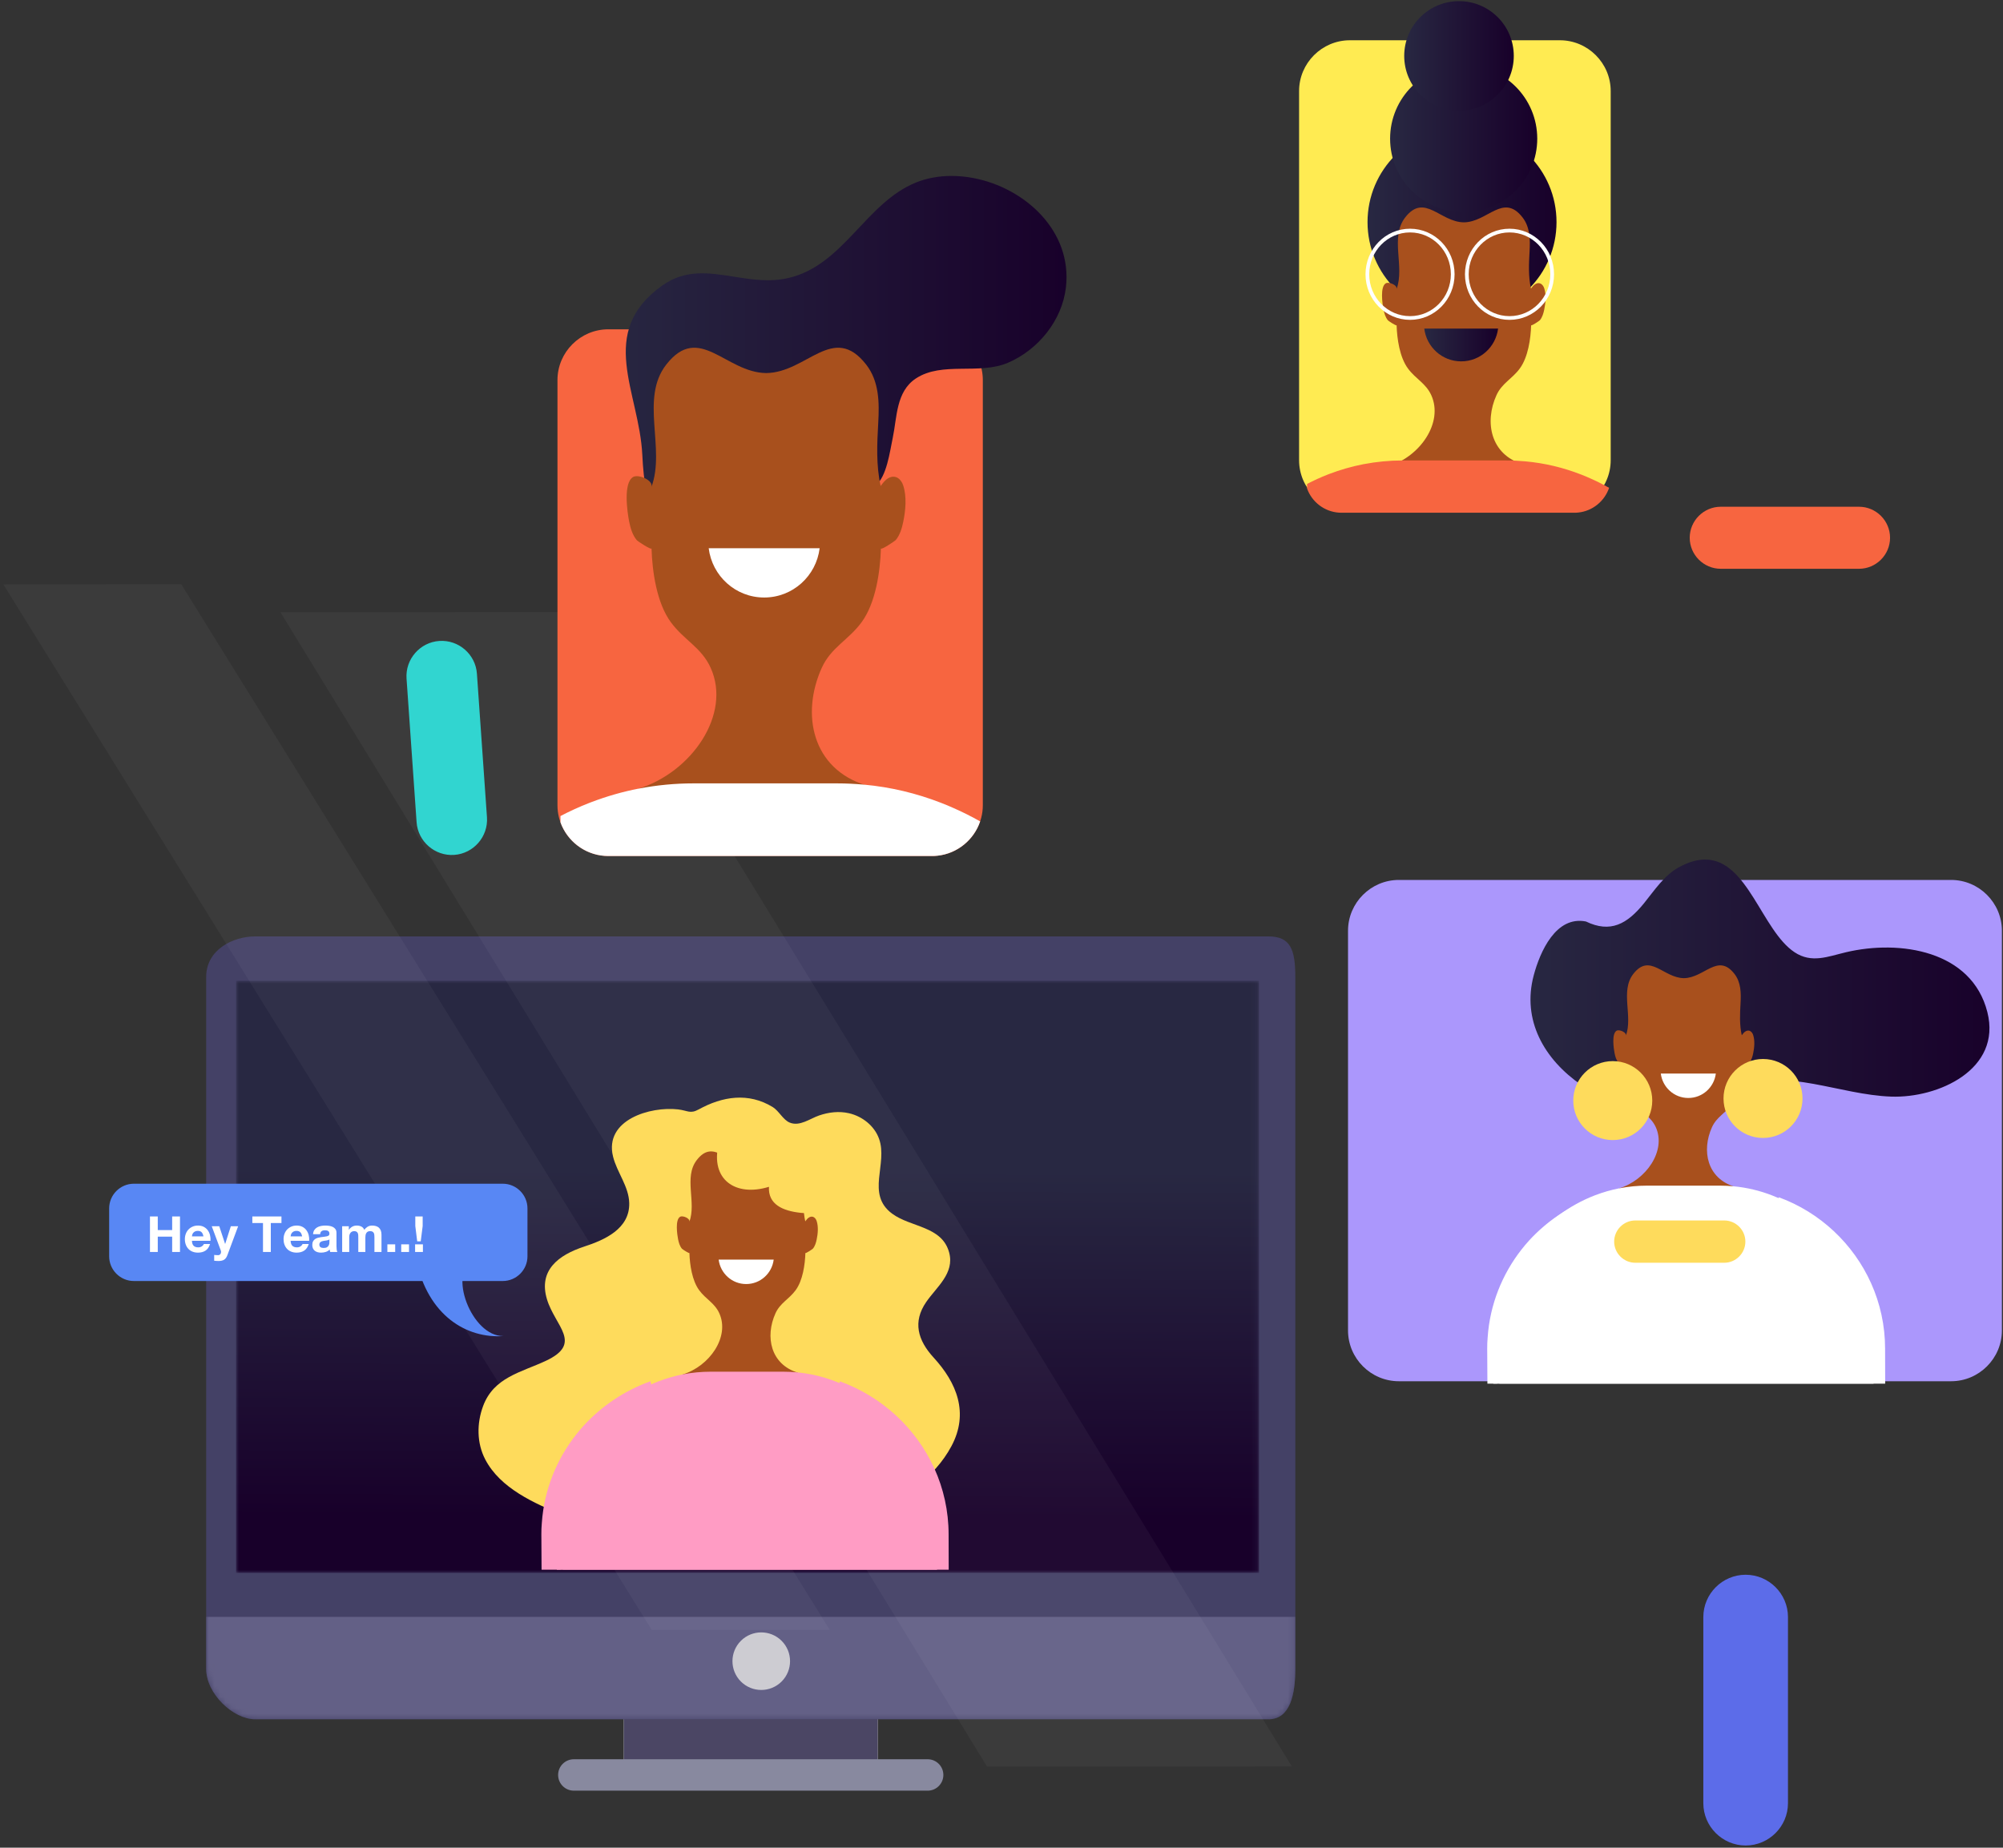 <?xml version="1.0" encoding="UTF-8"?>
<svg width="362px" height="334px" viewBox="0 0 362 334" version="1.1" xmlns="http://www.w3.org/2000/svg" xmlns:xlink="http://www.w3.org/1999/xlink">
    <rect x="0" y="0" width="362" height="334" fill="#333333" stroke="none"/>
    <title>Group 7 Copy</title>
    <defs>
        <path d="M8.852,0 C4.896,0 0,2.355 0,7.338 L0,7.338 L0,123.003 L0,127.055 L0,132.394 C0,136.924 4.896,141.513 8.852,141.513 L8.852,141.513 L191.994,141.513 C195.952,141.513 196.841,136.924 196.841,132.394 L196.841,132.394 L196.841,125.444 L196.841,123.003 L196.841,7.338 C196.841,2.355 195.952,0 191.994,0 L191.994,0" id="path-1"></path>
        <polygon id="path-3" points="0 0 184.879 0 184.879 107.028 0 107.028"></polygon>
        <linearGradient x1="50.121%" y1="31.789%" x2="49.727%" y2="90.794%" id="linearGradient-5">
            <stop stop-color="#282842" offset="0%"></stop>
            <stop stop-color="#18002A" offset="100%"></stop>
        </linearGradient>
        <linearGradient x1="3.97184061e-05%" y1="49.999%" x2="100.001%" y2="49.999%" id="linearGradient-6">
            <stop stop-color="#282842" offset="0%"></stop>
            <stop stop-color="#18002A" offset="100%"></stop>
        </linearGradient>
        <linearGradient x1="-7.49009607e-05%" y1="50%" x2="100%" y2="50%" id="linearGradient-7">
            <stop stop-color="#282842" offset="0%"></stop>
            <stop stop-color="#18002A" offset="100%"></stop>
        </linearGradient>
        <linearGradient x1="0%" y1="49.999%" x2="100%" y2="49.999%" id="linearGradient-8">
            <stop stop-color="#282842" offset="0%"></stop>
            <stop stop-color="#18002A" offset="100%"></stop>
        </linearGradient>
        <linearGradient x1="0.001%" y1="49.999%" x2="100%" y2="49.999%" id="linearGradient-9">
            <stop stop-color="#282842" offset="0%"></stop>
            <stop stop-color="#18002A" offset="100%"></stop>
        </linearGradient>
        <linearGradient x1="-0.001%" y1="50%" x2="99.999%" y2="50%" id="linearGradient-10">
            <stop stop-color="#282842" offset="0%"></stop>
            <stop stop-color="#18002A" offset="100%"></stop>
        </linearGradient>
        <linearGradient x1="0.001%" y1="50.005%" x2="100%" y2="50.005%" id="linearGradient-11">
            <stop stop-color="#282842" offset="0%"></stop>
            <stop stop-color="#18002A" offset="100%"></stop>
        </linearGradient>
        <path d="M26.848,1.382 C24.156,2.846 22.425,5.553 20.492,7.932 L20.492,7.932 C17.463,11.658 14.455,13.338 10.026,11.2 L10.026,11.2 C4.591,10.12 1.727,16.668 0.588,20.925 L0.588,20.925 C-1.583,29.039 2.477,36.136 9.198,40.755 L9.198,40.755 C19.141,47.586 27.055,44.704 37.223,40.997 L37.223,40.997 C46.383,37.659 55.811,42.522 65.186,42.853 L65.186,42.853 C73.675,43.154 85.2,37.963 82.569,27.569 L82.569,27.569 C79.76,16.467 66.798,14.453 57.064,16.747 L57.064,16.747 C53.715,17.536 50.827,18.806 47.729,16.758 L47.729,16.758 C41.798,12.832 39.259,0.001 31.568,0 L31.568,0 C30.179,-0.001 28.623,0.418 26.848,1.382" id="path-12"></path>
        <path d="M0,17.073 C0,26.502 7.645,34.147 17.077,34.147 L17.077,34.147 C26.509,34.147 34.154,26.502 34.154,17.073 L34.154,17.073 C34.154,7.644 26.509,0 17.077,0 L17.077,0 C7.645,0 0,7.644 0,17.073" id="path-14"></path>
        <path d="M0,13.293 C0,20.634 5.953,26.587 13.297,26.587 L13.297,26.587 C20.641,26.587 26.593,20.634 26.593,13.293 L26.593,13.293 C26.593,5.952 20.641,0 13.297,0 L13.297,0 C5.953,0 0,5.952 0,13.293" id="path-16"></path>
        <path d="M0,9.899 C0,15.365 4.433,19.797 9.9,19.797 L9.9,19.797 C15.369,19.797 19.802,15.365 19.802,9.899 L19.802,9.899 C19.802,4.432 15.369,0 9.9,0 L9.9,0 C4.433,0 0,4.432 0,9.899" id="path-18"></path>
        <path d="M0,0 C0.411,3.335 3.223,5.927 6.669,5.927 L6.669,5.927 C10.116,5.927 12.928,3.335 13.339,0 L13.339,0 L0,0 Z" id="path-20"></path>
    </defs>
    <g id="Web-Onboarding" stroke="none" stroke-width="1" fill="none" fill-rule="evenodd">
        <g id="Login-26-Copy-14" transform="translate(-157, -268)">
            <g id="Group-7" transform="translate(69.5, 212)">
                <g id="Group-21-Copy" transform="translate(32.5, 0)">
                    <g id="Group-21-Copy-3" transform="translate(-6, 55)">
                        <g id="Group-7-Copy" transform="translate(61.608, 1.208)">
                            <g id="blob-shape" transform="translate(72.421, 115.209)" fill="#29D3CE">
                                <path d="M7.712,39.167 L7.712,39.167 C4.206,39.167 1.337,36.298 1.337,32.791 L1.337,6.775 C1.337,3.267 4.206,0.398 7.713,0.398 C11.219,0.398 14.088,3.267 14.088,6.775 L14.088,32.791 C14.088,36.297 11.219,39.167 7.712,39.167" id="Fill-117" transform="translate(7.712, 19.782) rotate(-4) translate(-7.712, -19.782) "></path>
                            </g>
                            <g id="Group-148">
                                <g id="Group-37" transform="translate(36.653, 169.063)">
                                    <polygon id="Fill-33" fill="#F4F4F4" points="75.479 148.958 121.362 148.958 121.362 130.9 75.479 130.9"></polygon>
                                    <polygon id="Fill-35" fill="#4B4664" points="75.479 148.958 121.362 148.958 121.362 130.9 75.479 130.9"></polygon>
                                    <path d="M191.994,0 L8.852,0 C4.895,0 0,2.356 0,7.338 L0,123.003 L0,127.055 L0,132.394 C0,136.924 4.895,141.513 8.852,141.513 L191.994,141.513 C195.952,141.513 196.841,136.924 196.841,132.394 L196.841,125.445 L196.841,123.003 L196.841,7.338 C196.841,2.356 195.952,0 191.994,0" id="Fill-36" fill="#444166"></path>
                                </g>
                                <g id="Group-40" transform="translate(36.653, 169.063)">
                                    <mask id="mask-2" fill="white">
                                        <use xlink:href="#path-1"></use>
                                    </mask>
                                    <g id="Clip-39"></g>
                                    <path d="M7.6491749e-05,123.003 L7.6491749e-05,132.393 C7.6491749e-05,136.924 4.896,141.513 8.852,141.513 L191.994,141.513 C195.952,141.513 196.841,136.924 196.841,132.393 L196.841,123.003" id="Fill-38" fill="#636086" mask="url(#mask-2)"></path>
                                </g>
                                <g id="Group-43" transform="translate(42.051, 177.081)">
                                    <mask id="mask-4" fill="white">
                                        <use xlink:href="#path-3"></use>
                                    </mask>
                                    <g id="Clip-42"></g>
                                    <polygon id="Fill-41" fill="url(#linearGradient-5)" mask="url(#mask-4)" points="0 107.028 184.879 107.028 184.879 0 0 0"></polygon>
                                </g>
                                <path d="M169.886,320.642 C169.886,322.21 168.614,323.482 167.045,323.482 L103.102,323.482 C101.533,323.482 100.261,322.21 100.261,320.642 C100.261,319.074 101.533,317.802 103.102,317.802 L167.045,317.802 C168.614,317.802 169.886,319.074 169.886,320.642" id="Fill-44" fill="#88899F"></path>
                                <g id="Group-52" transform="translate(0, 104.874)">
                                    <g id="Group-48" transform="translate(0, 0.525)" fill="#FFFFFF" opacity="0.04">
                                        <g id="Fill-49">
                                            <path d="M105.158,5.03 L232.864,213.697 L177.785,213.732 L50.078,5.064 L105.158,5.03 Z M32.152,0 L149.352,189.023 L117.178,189.023 L0,0.035 L32.152,0 Z" id="Fill-321"></path>
                                        </g>
                                    </g>
                                    <g id="Group-51"></g>
                                </g>
                                <g id="Group-85" transform="translate(19.12, 0)">
                                    <path d="M121.533,303.754 C119.5,305.785 116.205,305.785 114.172,303.754 C112.14,301.722 112.14,298.426 114.172,296.394 C116.205,294.363 119.5,294.363 121.533,296.394 C123.565,298.426 123.565,301.722 121.533,303.754" id="Fill-53" fill="#CDCCD2"></path>
                                    <path d="M102.792,200.331 C97.838,199.761 89.45,202.193 91.064,208.844 C91.756,211.693 93.93,214.251 93.993,217.278 C94.089,221.922 89.554,223.919 85.876,225.122 C81.186,226.657 77.543,229.426 79.128,234.666 C80.61,239.571 85.685,242.62 78.91,245.787 C74.451,247.873 69.516,248.75 67.58,253.964 C66.419,257.092 66.428,260.646 67.964,263.597 C70.7,268.849 76.841,271.537 82.041,273.685 C93.109,278.255 105.376,279.498 117.223,278.088 C129.135,276.669 146.037,272.776 152.225,261.204 C155.429,255.212 153.183,249.748 149.003,245.19 C146.14,242.067 145.191,238.741 147.665,235.149 C149.548,232.416 152.809,229.964 151.816,226.222 C150.54,221.41 144.894,221.678 141.513,219.184 C136.707,215.637 140.799,210.198 139.131,205.613 C138.288,203.295 136.117,201.58 133.712,201.028 C131.9,200.611 130.049,200.835 128.306,201.431 C126.654,201.996 124.806,203.474 122.983,202.712 C121.791,202.214 121.043,200.595 119.924,199.909 C115.524,197.216 110.828,197.981 106.557,200.331 C104.99,201.195 104.595,200.539 102.792,200.331" id="Fill-55" fill="#FEDB5C"></path>
                                    <path d="M127.866,220.509 C127.68,219.948 127.188,219.503 126.555,219.824 C126.237,219.987 126.016,220.282 125.807,220.566 C125.38,218.669 125.478,216.696 125.587,214.77 C125.69,212.943 125.674,210.995 124.484,209.468 C121.479,205.617 119.064,210.203 115.349,210.244 C111.635,210.203 109.219,205.617 106.215,209.468 C103.786,212.582 106.181,217.147 104.85,220.678 C105.086,220.053 103.685,219.466 103.197,219.738 C102.261,220.259 102.655,222.962 102.821,223.801 C102.938,224.394 103.119,225.045 103.524,225.522 C103.615,225.628 104.874,226.451 104.868,226.27 C104.934,228.401 105.345,231.265 106.634,233.018 C107.848,234.667 109.425,235.312 110.273,237.188 C112.194,241.433 108.536,246.752 103.624,248.252 C105.543,249.406 112.898,251.383 115.285,251.34 C117.53,251.536 125.35,250.703 124.468,247.922 C119.555,246.422 118.504,241.433 120.424,237.188 C121.273,235.312 122.851,234.667 124.064,233.018 C125.354,231.265 125.764,228.401 125.83,226.27 C125.825,226.457 127.104,225.605 127.195,225.495 C127.573,225.039 127.748,224.426 127.866,223.864 C128.085,222.818 128.207,221.544 127.866,220.509" id="Fill-57" fill="#A8501D"></path>
                                    <path d="M81.474,283.543 C81.691,283.497 81.913,283.497 82.125,283.543 L149.623,283.543 L149.623,277.067 C149.623,272.592 148.653,268.335 146.93,264.53 C143.807,257.614 138.182,252.175 131.313,249.524 C129.091,248.656 126.734,248.089 124.294,247.864 L124.287,247.864 C123.474,247.788 122.66,247.747 121.826,247.747 L108.697,247.747 C107.009,247.747 105.341,247.911 103.735,248.219 L103.721,248.219 C102.211,248.512 100.748,248.936 99.334,249.476 C99.279,249.496 99.224,249.517 99.169,249.537 C90.169,253.036 83.306,261.332 81.427,271.444 C81.133,273.029 80.955,274.655 80.915,276.316 L80.915,276.412 C80.908,276.63 80.908,276.849 80.908,277.067 L80.908,283.543 L81.474,283.543 Z" id="Fill-59" fill="#FF9CC4"></path>
                                    <path d="M78.119,278.298 L78.149,283.543 L151.728,283.543 C151.72,279.84 151.712,277.152 151.712,277.152 C151.712,272.92 150.792,268.871 149.135,265.224 C145.847,257.972 139.664,252.243 132.059,249.491 C132.059,249.508 132.051,249.515 132.051,249.524 C132.034,249.615 132.017,249.716 131.992,249.808 C130.385,257.654 123.366,263.568 114.941,263.568 C106.608,263.568 99.655,257.78 97.957,250.051 C97.906,249.859 97.864,249.667 97.831,249.474 C97.772,249.499 97.714,249.524 97.655,249.541 C93.096,251.205 89.055,253.94 85.833,257.42 C81.976,261.636 79.316,266.956 78.438,272.844 C78.328,273.589 78.245,274.342 78.194,275.103 C78.128,275.781 78.111,276.466 78.111,277.152 L78.119,278.197 L78.119,278.298 Z" id="Fill-61" fill="#FF9CC4"></path>
                                    <path d="M110.156,227.483 C110.462,229.97 112.558,231.902 115.128,231.902 C117.698,231.902 119.795,229.97 120.101,227.483 L110.156,227.483 Z" id="Fill-63" fill="#FFFFFF"></path>
                                    <path d="M4.465,231.355 C2.009,231.355 0,229.346 0,226.891 L0,218.23 C0,215.775 2.009,213.766 4.465,213.766 L71.136,213.766 C73.591,213.766 75.601,215.775 75.601,218.23 L75.601,226.891 C75.601,229.346 73.591,231.355 71.136,231.355 L4.465,231.355 Z" id="Fill-65" fill="#5887F4"></path>
                                    <path d="M55.479,227.517 C57.633,237.663 64.632,241.777 71.264,241.303 C65.464,241.422 61.066,229.597 65.939,227.517 L55.479,227.517 Z" id="Fill-69" fill="#5887F4"></path>
                                    <path d="M110.143,206.628 C108.634,212.988 113.165,216.194 119.245,214.326 C118.886,220.676 129.898,219.028 134.045,218.775 C132.158,210.735 122.104,199.927 110.143,206.628" id="Fill-71" fill="#FEDB5C"></path>
                                    <g id="Group-4" transform="translate(223.899, 155.167)">
                                        <path d="M108.995,94.305 L9.179,94.305 C4.131,94.305 0,90.175 0,85.128 L0,12.865 C0,7.818 4.131,3.688 9.179,3.688 L108.995,3.688 C114.043,3.688 118.174,7.818 118.174,12.865 L118.174,85.128 C118.174,90.175 114.043,94.305 108.995,94.305" id="Fill-79" fill="#AB97FC"></path>
                                        <path d="M59.823,1.382 C57.131,2.846 55.4,5.553 53.467,7.932 L53.467,7.932 C50.438,11.658 47.43,13.338 43.001,11.2 L43.001,11.2 C37.566,10.12 34.702,16.668 33.563,20.925 L33.563,20.925 C31.392,29.039 35.452,36.136 42.173,40.755 L42.173,40.755 C52.116,47.586 60.03,44.704 70.198,40.997 L70.198,40.997 C79.358,37.659 88.786,42.522 98.161,42.853 L98.161,42.853 C106.65,43.154 118.175,37.963 115.544,27.569 L115.544,27.569 C112.735,16.467 99.773,14.453 90.039,16.747 L90.039,16.747 C86.69,17.536 83.802,18.806 80.704,16.758 L80.704,16.758 C74.773,12.832 72.234,0.001 64.543,0 L64.543,0 C63.154,-0.001 61.598,0.418 59.823,1.382" id="Fill-86" fill="url(#linearGradient-6)"></path>
                                        <path d="M73.217,31.707 C73.032,31.147 72.539,30.702 71.907,31.024 C71.589,31.186 71.368,31.48 71.16,31.765 C70.732,29.867 70.831,27.893 70.939,25.969 C71.042,24.142 71.026,22.193 69.836,20.667 C66.831,16.816 64.416,21.402 60.702,21.444 C56.986,21.402 54.571,16.816 51.566,20.667 C49.138,23.781 51.533,28.345 50.202,31.877 C50.438,31.251 49.037,30.665 48.549,30.936 C47.612,31.458 48.007,34.16 48.173,34.999 C48.29,35.593 48.471,36.244 48.876,36.72 C48.966,36.826 50.225,37.649 50.22,37.47 C50.286,39.599 50.697,42.464 51.986,44.217 C53.199,45.866 54.777,46.511 55.625,48.387 C57.546,52.632 53.888,57.951 48.975,59.45 C50.895,60.605 58.249,62.582 60.637,62.54 C62.882,62.736 70.702,61.902 69.819,59.121 C64.907,57.621 63.856,52.632 65.777,48.387 C66.625,46.511 68.202,45.866 69.416,44.217 C70.705,42.464 71.116,39.599 71.182,37.47 C71.176,37.655 72.455,36.804 72.547,36.693 C72.925,36.238 73.099,35.625 73.217,35.062 C73.437,34.017 73.559,32.743 73.217,31.707" id="Fill-89" fill="#A8501D"></path>
                                        <path d="M26.826,94.742 C27.043,94.695 27.265,94.696 27.477,94.742 L94.975,94.742 L94.975,88.266 C94.975,83.791 94.004,79.534 92.282,75.727 C89.159,68.813 83.533,63.374 76.664,60.723 C74.443,59.855 72.086,59.288 69.646,59.062 L69.639,59.062 C68.826,58.987 68.012,58.946 67.178,58.946 L54.049,58.946 C52.361,58.946 50.693,59.11 49.087,59.418 L49.073,59.418 C47.563,59.711 46.101,60.135 44.685,60.674 C44.631,60.695 44.576,60.716 44.522,60.736 C35.52,64.234 28.658,72.53 26.779,82.643 C26.485,84.227 26.308,85.854 26.266,87.515 L26.266,87.611 C26.259,87.829 26.259,88.047 26.259,88.266 L26.259,94.742 L26.826,94.742 Z" id="Fill-91" fill="#FFFFFF"></path>
                                        <path d="M25.161,89.553 L25.19,94.742 L97.079,94.742 C97.072,91.078 97.064,88.419 97.064,88.419 C97.064,84.231 96.165,80.226 94.547,76.618 C91.334,69.443 85.293,63.774 77.862,61.051 C77.862,61.067 77.854,61.076 77.854,61.084 C77.838,61.175 77.821,61.275 77.797,61.366 C76.228,69.128 69.369,74.979 61.137,74.979 C52.996,74.979 46.202,69.252 44.543,61.606 C44.494,61.415 44.453,61.225 44.42,61.035 C44.363,61.06 44.305,61.084 44.249,61.1 C39.793,62.748 35.845,65.454 32.698,68.897 C28.93,73.068 26.33,78.331 25.472,84.156 C25.365,84.893 25.284,85.638 25.235,86.391 C25.17,87.062 25.153,87.741 25.153,88.419 L25.161,89.453 L25.161,89.553 Z" id="Fill-93" fill="#FFFFFF"></path>
                                        <path d="M56.527,38.682 C56.834,41.168 58.93,43.101 61.5,43.101 C64.07,43.101 66.167,41.168 66.473,38.682 L56.527,38.682 Z" id="Fill-95" fill="#FFFFFF"></path>
                                        <path d="M54.985,43.573 C54.985,47.515 51.788,50.711 47.846,50.711 C43.903,50.711 40.706,47.515 40.706,43.573 C40.706,39.631 43.903,36.436 47.846,36.436 C51.788,36.436 54.985,39.631 54.985,43.573" id="Fill-97" fill="#FEDB5C"></path>
                                        <path d="M82.139,43.191 C82.139,47.132 78.943,50.328 75,50.328 C71.057,50.328 67.861,47.132 67.861,43.191 C67.861,39.249 71.057,36.054 75,36.054 C78.943,36.054 82.139,39.249 82.139,43.191" id="Fill-99" fill="#FEDB5C"></path>
                                        <path d="M67.988,72.888 L51.925,72.888 C49.822,72.888 48.1,71.167 48.1,69.064 C48.1,66.961 49.822,65.241 51.925,65.241 L67.988,65.241 C70.092,65.241 71.813,66.961 71.813,69.064 C71.813,71.167 70.092,72.888 67.988,72.888" id="Fill-101" fill="#FEDB5C"></path>
                                    </g>
                                    <g id="Group-5" transform="translate(81.023, 31.595)">
                                        <path d="M76.874,36.902 L76.874,113.758 C76.874,114.538 76.775,115.303 76.584,116.029 C76.53,116.251 76.469,116.465 76.392,116.679 C75.268,120.006 72.277,122.499 68.674,122.881 C68.353,122.919 68.024,122.935 67.695,122.935 L9.179,122.935 C8.965,122.935 8.751,122.927 8.536,122.912 C4.59,122.636 1.308,119.837 0.314,116.128 C0.291,116.037 0.268,115.945 0.245,115.853 C0.084,115.18 0,114.477 0,113.758 L0,36.902 C0,31.855 4.131,27.725 9.179,27.725 L67.695,27.725 C72.744,27.725 76.874,31.855 76.874,36.902" id="Fill-81" fill="#F76540"></path>
                                        <path d="M64.799,1.185 C55.718,4.85 51.706,16.11 41.797,18.435 L41.797,18.435 C38.392,19.235 35.131,18.731 31.966,18.227 L31.966,18.227 C27.47,17.512 23.169,16.796 18.932,19.815 L18.932,19.815 C7.039,28.29 14.77,39.008 15.332,50.406 L15.332,50.406 C15.815,60.198 17.757,67.327 29.127,68.868 L29.127,68.868 C33.799,69.501 39.591,68.558 43.91,66.425 L43.91,66.425 C47.901,64.453 48.237,61.476 50.89,58.958 L50.89,58.958 C53.061,56.897 55.398,57.611 57.544,55.898 L57.544,55.898 C59.504,54.332 60.069,49.82 60.592,47.357 L60.592,47.357 C61.373,43.669 61.168,38.975 64.784,36.603 L64.784,36.603 C69.527,33.493 76.187,36.004 81.409,33.774 L81.409,33.774 C86.883,31.434 91.194,26.133 91.89,20.165 L91.89,20.165 C93.081,9.963 84.481,2.123 75.107,0.369 L75.107,0.369 C73.809,0.127 72.501,0 71.209,0 L71.209,0 C68.981,0 66.8,0.377 64.799,1.185" id="Fill-104" fill="url(#linearGradient-7)"></path>
                                        <path d="M62.481,55.934 C62.114,54.825 61.141,53.944 59.889,54.582 C59.26,54.902 58.824,55.485 58.411,56.047 C57.567,52.295 57.761,48.392 57.975,44.585 C58.178,40.972 58.147,37.119 55.792,34.1 C49.851,26.483 45.074,35.553 37.727,35.635 C30.381,35.553 25.604,26.483 19.662,34.1 C14.859,40.258 19.595,49.285 16.964,56.269 C17.429,55.032 14.659,53.872 13.694,54.409 C11.843,55.441 12.622,60.786 12.95,62.444 C13.183,63.619 13.54,64.906 14.341,65.848 C14.52,66.058 17.01,67.686 16.999,67.329 C17.13,71.542 17.941,77.208 20.492,80.675 C22.891,83.935 26.011,85.212 27.689,88.92 C31.488,97.316 24.253,107.836 14.537,110.802 C18.334,113.086 32.879,116.995 37.6,116.911 C42.041,117.299 57.507,115.651 55.76,110.149 C46.045,107.184 43.967,97.316 47.765,88.92 C49.444,85.212 52.564,83.935 54.962,80.675 C57.513,77.208 58.325,71.542 58.456,67.329 C58.444,67.698 60.975,66.013 61.156,65.795 C61.903,64.893 62.248,63.682 62.481,62.569 C62.915,60.5 63.158,57.982 62.481,55.934" id="Fill-107" fill="#A8501D"></path>
                                        <path d="M71.612,114.278 C70.854,113.933 70.082,113.612 69.302,113.314 C64.903,111.601 60.245,110.477 55.418,110.033 L55.403,110.033 C53.797,109.888 52.19,109.804 50.538,109.804 L24.569,109.804 C21.234,109.804 17.937,110.125 14.755,110.737 L14.732,110.737 L14.725,110.737 C11.734,111.318 8.85,112.152 6.051,113.222 C5.943,113.26 5.836,113.306 5.729,113.345 C3.959,114.038 2.228,114.828 0.545,115.705 L0.545,116.861 C1.753,120.2 4.854,122.655 8.537,122.911 C8.751,122.927 8.965,122.934 9.179,122.934 L67.695,122.934 C68.024,122.934 68.353,122.919 68.674,122.881 C72.277,122.498 75.268,120.005 76.392,116.679 C74.84,115.799 73.249,114.996 71.612,114.278" id="Fill-109" fill="#FFFFFF"></path>
                                        <path d="M27.331,67.296 C27.949,72.309 32.175,76.206 37.356,76.206 C42.538,76.206 46.766,72.309 47.383,67.296 L27.331,67.296 Z" id="Fill-115" fill="#FFFFFF"></path>
                                    </g>
                                    <g id="Group-6" transform="translate(215.054, 0)">
                                        <path d="M47.139,92.154 L9.179,92.154 C4.13,92.154 0,88.025 0,82.977 L0,16.248 C0,11.201 4.13,7.071 9.179,7.071 L47.139,7.071 C52.187,7.071 56.318,11.201 56.318,16.248 L56.318,82.977 C56.318,88.025 52.187,92.154 47.139,92.154" id="Fill-83" fill="#FFEB52"></path>
                                        <path d="M12.37,39.941 C12.37,49.37 20.016,57.015 29.447,57.015 L29.447,57.015 C38.879,57.015 46.525,49.37 46.525,39.941 L46.525,39.941 C46.525,30.511 38.879,22.868 29.447,22.868 L29.447,22.868 C20.016,22.868 12.37,30.511 12.37,39.941" id="Fill-122" fill="url(#linearGradient-8)"></path>
                                        <path d="M16.45,24.858 C16.45,32.198 22.403,38.151 29.746,38.151 L29.746,38.151 C37.09,38.151 43.043,32.198 43.043,24.858 L43.043,24.858 C43.043,17.516 37.09,11.564 29.746,11.564 L29.746,11.564 C22.403,11.564 16.45,17.516 16.45,24.858" id="Fill-125" fill="url(#linearGradient-9)"></path>
                                        <path d="M19,9.899 C19,15.365 23.433,19.797 28.9,19.797 L28.9,19.797 C34.369,19.797 38.802,15.365 38.802,9.899 L38.802,9.899 C38.802,4.432 34.369,0 28.9,0 L28.9,0 C23.433,0 19,4.432 19,9.899" id="Fill-128" fill="url(#linearGradient-10)"></path>
                                        <path d="M44.3,51.889 C44.085,51.239 43.514,50.722 42.78,51.096 C42.41,51.285 42.155,51.626 41.912,51.956 C41.417,49.755 41.531,47.466 41.657,45.233 C41.776,43.114 41.758,40.854 40.377,39.083 C36.892,34.616 34.09,39.936 29.782,39.984 C25.473,39.936 22.671,34.616 19.186,39.083 C16.369,42.695 19.147,47.989 17.603,52.086 C17.877,51.361 16.252,50.68 15.685,50.995 C14.599,51.6 15.057,54.735 15.249,55.708 C15.386,56.397 15.595,57.152 16.065,57.704 C16.17,57.828 17.631,58.782 17.624,58.573 C17.701,61.044 18.177,64.366 19.673,66.4 C21.08,68.312 22.91,69.062 23.894,71.236 C26.122,76.161 21.879,82.33 16.18,84.07 C18.407,85.41 26.938,87.703 29.706,87.653 C32.312,87.88 41.382,86.914 40.359,83.687 C34.66,81.947 33.442,76.161 35.669,71.236 C36.653,69.062 38.483,68.312 39.89,66.4 C41.386,64.366 41.862,61.044 41.939,58.573 C41.932,58.789 43.416,57.801 43.522,57.673 C43.961,57.144 44.163,56.433 44.3,55.78 C44.554,54.568 44.697,53.09 44.3,51.889" id="Fill-131" fill="#A8501D"></path>
                                        <path d="M52.588,86.247 C52.043,85.999 51.487,85.768 50.926,85.553 C47.76,84.32 44.407,83.511 40.933,83.192 L40.923,83.192 C39.766,83.087 38.61,83.027 37.421,83.027 L18.73,83.027 C16.331,83.027 13.958,83.258 11.667,83.698 L11.651,83.698 L11.646,83.698 C9.493,84.117 7.417,84.716 5.402,85.487 C5.325,85.515 5.249,85.548 5.171,85.575 C3.898,86.074 2.651,86.643 1.441,87.274 L1.441,88.106 C2.31,90.509 4.541,92.276 7.191,92.46 C7.346,92.471 7.5,92.477 7.654,92.477 L49.769,92.477 C50.006,92.477 50.243,92.466 50.474,92.439 C53.067,92.163 55.219,90.369 56.029,87.975 C54.911,87.342 53.767,86.764 52.588,86.247" id="Fill-133" fill="#F76540"></path>
                                        <path d="M27.766,49.373 C27.766,53.737 24.313,57.275 20.054,57.275 C15.794,57.275 12.34,53.737 12.34,49.373 C12.34,45.009 15.794,41.471 20.054,41.471 C24.313,41.471 27.766,45.009 27.766,49.373 Z" id="Stroke-135" stroke="#FFFFFF" stroke-width="0.672"></path>
                                        <path d="M45.742,49.373 C45.742,53.737 42.288,57.275 38.029,57.275 C33.77,57.275 30.316,53.737 30.316,49.373 C30.316,45.009 33.77,41.471 38.029,41.471 C42.288,41.471 45.742,45.009 45.742,49.373 Z" id="Stroke-137" stroke="#FFFFFF" stroke-width="0.672"></path>
                                        <path d="M22.624,59.187 C23.035,62.522 25.847,65.113 29.293,65.113 L29.293,65.113 C32.74,65.113 35.552,62.522 35.963,59.187 L35.963,59.187 L22.624,59.187 Z" id="Fill-140" fill="url(#linearGradient-11)"></path>
                                    </g>
                                    <path d="M8.786,226.107 L8.786,223.336 L11.387,223.336 L11.387,226.107 L12.8,226.107 L12.8,219.684 L11.387,219.684 L11.387,222.149 L8.786,222.149 L8.786,219.684 L7.374,219.684 L7.374,226.107 L8.786,226.107 Z M16.058,226.224 C16.586,226.224 17.035,226.104 17.407,225.865 C17.779,225.625 18.055,225.226 18.235,224.668 L17.11,224.668 C17.068,224.812 16.954,224.948 16.768,225.077 C16.583,225.206 16.361,225.271 16.103,225.271 C15.743,225.271 15.467,225.178 15.275,224.992 C15.083,224.806 14.978,224.506 14.96,224.092 L18.316,224.092 C18.34,223.732 18.31,223.387 18.226,223.058 C18.142,222.728 18.006,222.434 17.817,222.176 C17.628,221.918 17.386,221.713 17.092,221.56 C16.798,221.407 16.454,221.33 16.058,221.33 C15.704,221.33 15.381,221.393 15.09,221.519 C14.799,221.645 14.549,221.817 14.339,222.036 C14.129,222.255 13.967,222.515 13.853,222.815 C13.739,223.115 13.682,223.438 13.682,223.786 C13.682,224.146 13.737,224.476 13.848,224.776 C13.959,225.076 14.117,225.334 14.321,225.55 C14.525,225.766 14.774,225.932 15.068,226.049 C15.362,226.166 15.692,226.224 16.058,226.224 Z M17.038,223.282 L14.96,223.282 C14.966,223.193 14.985,223.091 15.018,222.977 C15.051,222.863 15.108,222.755 15.189,222.653 C15.27,222.551 15.378,222.465 15.513,222.396 C15.648,222.327 15.818,222.293 16.022,222.293 C16.334,222.293 16.566,222.377 16.719,222.545 C16.872,222.713 16.978,222.959 17.038,223.282 Z M19.765,227.736 C20.203,227.736 20.545,227.655 20.791,227.493 C21.037,227.331 21.229,227.061 21.367,226.683 L23.311,221.456 L21.988,221.456 L20.971,224.641 L20.953,224.641 L19.9,221.456 L18.541,221.456 L20.17,225.82 C20.206,225.91 20.224,226.006 20.224,226.107 C20.224,226.245 20.184,226.371 20.103,226.485 C20.022,226.599 19.897,226.665 19.729,226.683 C19.603,226.689 19.477,226.686 19.351,226.674 C19.225,226.662 19.102,226.65 18.982,226.638 L18.982,227.691 C19.114,227.703 19.245,227.713 19.374,227.722 C19.503,227.731 19.633,227.736 19.765,227.736 Z M29.214,226.107 L29.214,220.871 L31.14,220.871 L31.14,219.684 L25.876,219.684 L25.876,220.871 L27.801,220.871 L27.801,226.107 L29.214,226.107 Z M33.894,226.224 C34.422,226.224 34.872,226.104 35.243,225.865 C35.615,225.625 35.891,225.226 36.071,224.668 L34.947,224.668 C34.905,224.812 34.791,224.948 34.605,225.077 C34.419,225.206 34.197,225.271 33.939,225.271 C33.579,225.271 33.303,225.178 33.111,224.992 C32.919,224.806 32.814,224.506 32.796,224.092 L36.152,224.092 C36.176,223.732 36.146,223.387 36.062,223.058 C35.978,222.728 35.842,222.434 35.653,222.176 C35.464,221.918 35.222,221.713 34.929,221.56 C34.635,221.407 34.29,221.33 33.894,221.33 C33.54,221.33 33.217,221.393 32.926,221.519 C32.635,221.645 32.385,221.817 32.175,222.036 C31.965,222.255 31.803,222.515 31.689,222.815 C31.575,223.115 31.518,223.438 31.518,223.786 C31.518,224.146 31.573,224.476 31.684,224.776 C31.795,225.076 31.953,225.334 32.157,225.55 C32.361,225.766 32.61,225.932 32.904,226.049 C33.198,226.166 33.528,226.224 33.894,226.224 Z M34.875,223.282 L32.796,223.282 C32.802,223.193 32.821,223.091 32.854,222.977 C32.887,222.863 32.944,222.755 33.025,222.653 C33.106,222.551 33.214,222.465 33.349,222.396 C33.484,222.327 33.654,222.293 33.858,222.293 C34.17,222.293 34.402,222.377 34.555,222.545 C34.708,222.713 34.815,222.959 34.875,223.282 Z M38.294,226.224 C38.582,226.224 38.864,226.182 39.14,226.099 C39.416,226.015 39.656,225.868 39.86,225.658 C39.866,225.736 39.876,225.812 39.891,225.887 C39.906,225.962 39.926,226.036 39.95,226.107 L39.95,226.107 L41.246,226.107 C41.186,226.012 41.144,225.868 41.12,225.676 C41.096,225.484 41.084,225.283 41.084,225.073 L41.084,225.073 L41.084,222.653 C41.084,222.371 41.021,222.144 40.895,221.973 C40.769,221.802 40.607,221.669 40.409,221.573 C40.211,221.477 39.992,221.413 39.752,221.38 C39.512,221.347 39.275,221.33 39.041,221.33 C38.783,221.33 38.527,221.356 38.272,221.407 C38.017,221.458 37.787,221.543 37.583,221.663 C37.379,221.783 37.211,221.942 37.079,222.14 C36.947,222.338 36.872,222.587 36.854,222.887 L36.854,222.887 L38.132,222.887 C38.156,222.635 38.24,222.455 38.384,222.347 C38.528,222.239 38.726,222.185 38.978,222.185 C39.092,222.185 39.199,222.192 39.298,222.207 C39.397,222.222 39.484,222.252 39.559,222.297 C39.634,222.342 39.694,222.405 39.739,222.486 C39.784,222.567 39.806,222.677 39.806,222.815 C39.812,222.947 39.773,223.047 39.689,223.116 C39.605,223.185 39.491,223.237 39.347,223.273 C39.203,223.309 39.038,223.336 38.852,223.354 C38.666,223.372 38.477,223.396 38.285,223.426 C38.093,223.456 37.903,223.497 37.714,223.548 C37.525,223.599 37.357,223.675 37.21,223.777 C37.063,223.879 36.943,224.016 36.85,224.187 C36.757,224.358 36.71,224.575 36.71,224.839 C36.71,225.079 36.751,225.286 36.832,225.46 C36.913,225.634 37.025,225.778 37.169,225.892 C37.313,226.006 37.481,226.09 37.673,226.143 C37.865,226.197 38.072,226.224 38.294,226.224 Z M38.771,225.379 C38.669,225.379 38.57,225.37 38.474,225.352 C38.378,225.334 38.294,225.302 38.222,225.257 C38.15,225.212 38.093,225.151 38.051,225.073 C38.009,224.995 37.988,224.899 37.988,224.785 C37.988,224.665 38.009,224.566 38.051,224.488 C38.093,224.41 38.149,224.346 38.218,224.295 C38.287,224.244 38.368,224.203 38.461,224.173 C38.554,224.143 38.648,224.119 38.744,224.101 C38.846,224.083 38.948,224.068 39.05,224.056 C39.152,224.044 39.25,224.029 39.343,224.011 C39.436,223.993 39.523,223.971 39.604,223.944 C39.685,223.917 39.752,223.879 39.806,223.831 L39.806,223.831 L39.806,224.308 C39.806,224.38 39.799,224.476 39.784,224.596 C39.769,224.716 39.728,224.834 39.662,224.951 C39.596,225.068 39.494,225.169 39.356,225.253 C39.218,225.337 39.023,225.379 38.771,225.379 Z M43.388,226.107 L43.388,223.408 C43.388,223.181 43.421,222.996 43.487,222.855 C43.553,222.714 43.632,222.606 43.725,222.531 C43.818,222.456 43.914,222.405 44.013,222.378 C44.112,222.351 44.192,222.338 44.252,222.338 C44.456,222.338 44.61,222.372 44.715,222.441 C44.82,222.51 44.895,222.602 44.94,222.716 C44.985,222.83 45.01,222.954 45.016,223.089 C45.022,223.224 45.025,223.36 45.025,223.498 L45.025,226.107 L46.303,226.107 L46.303,223.516 C46.303,223.372 46.314,223.23 46.335,223.089 C46.356,222.948 46.398,222.822 46.461,222.711 C46.524,222.6 46.611,222.51 46.722,222.441 C46.833,222.372 46.978,222.338 47.158,222.338 C47.338,222.338 47.481,222.368 47.586,222.428 C47.691,222.488 47.77,222.569 47.824,222.671 C47.878,222.773 47.911,222.893 47.923,223.031 C47.935,223.169 47.941,223.315 47.941,223.471 L47.941,226.107 L49.219,226.107 L49.219,222.995 C49.219,222.695 49.177,222.438 49.093,222.225 C49.009,222.012 48.892,221.84 48.742,221.708 C48.592,221.576 48.412,221.48 48.202,221.42 C47.992,221.36 47.764,221.33 47.518,221.33 C47.194,221.33 46.914,221.408 46.677,221.564 C46.44,221.72 46.252,221.9 46.114,222.104 C45.988,221.816 45.804,221.615 45.561,221.501 C45.318,221.387 45.049,221.33 44.755,221.33 C44.45,221.33 44.178,221.396 43.941,221.528 C43.704,221.66 43.502,221.846 43.334,222.086 L43.316,222.086 L43.316,221.456 L42.11,221.456 L42.11,226.107 L43.388,226.107 Z M51.694,226.107 L51.694,224.722 L50.281,224.722 L50.281,226.107 L51.694,226.107 Z M54.195,226.107 L54.195,224.722 L52.783,224.722 L52.783,226.107 L54.195,226.107 Z M56.31,224.182 L56.661,221.411 L56.661,219.684 L55.329,219.684 L55.329,221.411 L55.671,224.182 L56.31,224.182 Z M56.706,226.107 L56.706,224.722 L55.293,224.722 L55.293,226.107 L56.706,226.107 Z" id="HeyTeam..!" fill="#FFFFFF" fill-rule="nonzero"></path>
                                </g>
                                <g id="Group-88" transform="translate(220.61, 114.982)">
                                    <mask id="mask-13" fill="white">
                                        <use xlink:href="#path-12"></use>
                                    </mask>
                                    <g id="Clip-87"></g>
                                </g>
                                <g id="Group-121" transform="translate(304.773, 91.393)" fill="#F76540">
                                    <path d="M30.597,11.216 L5.609,11.216 C2.524,11.216 0,8.693 0,5.609 C0,2.524 2.524,0 5.609,0 L30.597,0 C33.682,0 36.206,2.524 36.206,5.609 C36.206,8.693 33.682,11.216 30.597,11.216" id="Fill-119"></path>
                                </g>
                                <g id="Group-124" transform="translate(212.499, 39.9)">
                                    <mask id="mask-15" fill="white">
                                        <use xlink:href="#path-14"></use>
                                    </mask>
                                    <g id="Clip-123"></g>
                                </g>
                                <g id="Group-127" transform="translate(216.579, 28.596)">
                                    <mask id="mask-17" fill="white">
                                        <use xlink:href="#path-16"></use>
                                    </mask>
                                    <g id="Clip-126"></g>
                                </g>
                                <g id="Group-130" transform="translate(219.129, 17.032)">
                                    <mask id="mask-19" fill="white">
                                        <use xlink:href="#path-18"></use>
                                    </mask>
                                    <g id="Clip-129"></g>
                                </g>
                                <g id="Group-142" transform="translate(222.753, 76.218)">
                                    <mask id="mask-21" fill="white">
                                        <use xlink:href="#path-20"></use>
                                    </mask>
                                    <g id="Clip-141"></g>
                                </g>
                                <g id="Group-147" transform="translate(307.233, 284.451)" fill="#5C6CE9">
                                    <path d="M7.649,48.943 L7.649,48.943 C3.442,48.943 0,45.502 0,41.296 L0,7.647 C0,3.441 3.442,0 7.649,0 C11.856,0 15.298,3.441 15.298,7.647 L15.298,41.296 C15.298,45.502 11.856,48.943 7.649,48.943" id="Fill-143"></path>
                                </g>
                            </g>
                        </g>
                    </g>
                </g>
            </g>
        </g>
    </g>
</svg>